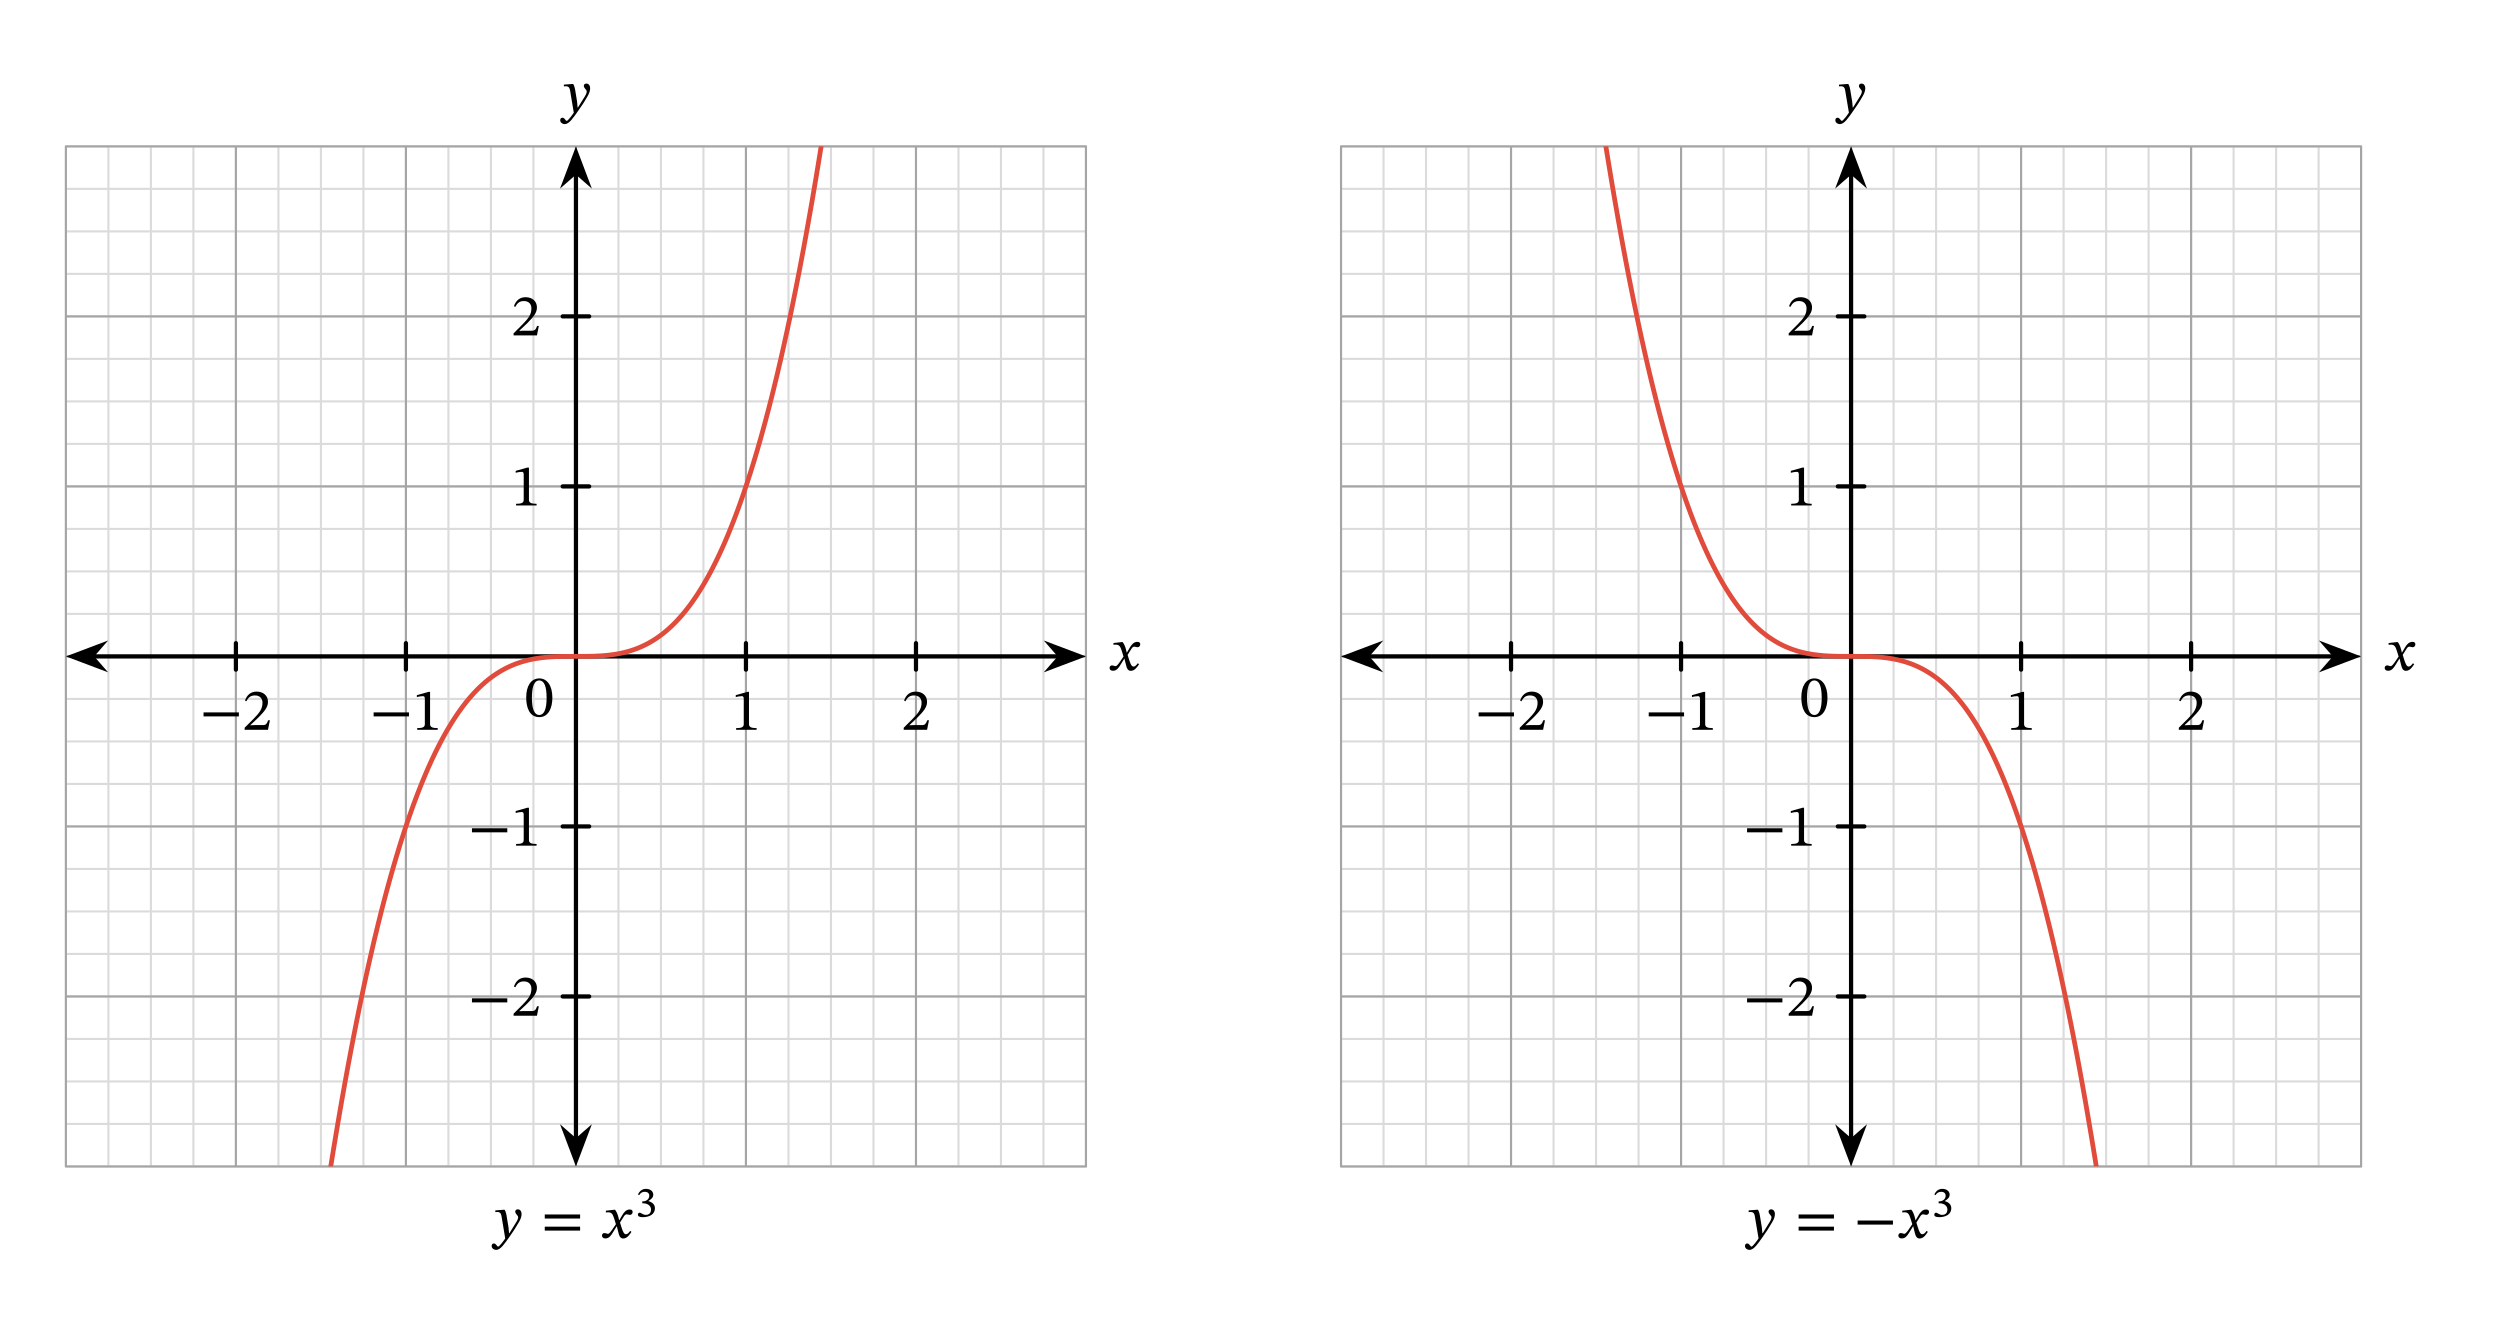 <svg width="627.133" height="250.9pt" viewBox="0 0 470.35 250.9" class="displayed_equation" xmlns="http://www.w3.org/2000/svg">
  <defs>
    <clipPath id="svg686139467826tikz_00001a">
      <path d="M 12.398 27.523 L 204.32 27.523 L 204.32 219.449 L 12.398 219.449 Z M 12.398 27.523" />
    </clipPath>
    <clipPath id="svg686139467826tikz_00001b">
      <path d="M 252.297 27.523 L 444.223 27.523 L 444.223 219.449 L 252.297 219.449 Z M 252.297 27.523" />
    </clipPath>
  </defs>
  <path d="M 123.984 314.391 L 2043.203 314.391 M 123.984 394.391 L 2043.203 394.391 M 123.984 474.352 L 2043.203 474.352 M 123.984 554.312 L 2043.203 554.312 M 123.984 634.273 L 2043.203 634.273 M 123.984 714.234 L 2043.203 714.234 M 123.984 794.234 L 2043.203 794.234 M 123.984 874.195 L 2043.203 874.195 M 123.984 954.156 L 2043.203 954.156 M 123.984 1034.117 L 2043.203 1034.117 M 123.984 1114.078 L 2043.203 1114.078 M 123.984 1194.039 L 2043.203 1194.039 M 123.984 1274.039 L 2043.203 1274.039 M 123.984 1354 L 2043.203 1354 M 123.984 1433.961 L 2043.203 1433.961 M 123.984 1513.922 L 2043.203 1513.922 M 123.984 1593.883 L 2043.203 1593.883 M 123.984 1673.844 L 2043.203 1673.844 M 123.984 1753.805 L 2043.203 1753.805 M 123.984 1833.805 L 2043.203 1833.805 M 123.984 1913.766 L 2043.203 1913.766 M 123.984 1993.727 L 2043.203 1993.727 M 123.984 2073.688 L 2043.203 2073.688 M 123.984 2153.648 L 2043.203 2153.648 M 123.984 2233.648 L 2043.203 2233.648 M 123.984 314.391 L 123.984 2233.648 M 203.945 314.391 L 203.945 2233.648 M 283.906 314.391 L 283.906 2233.648 M 363.867 314.391 L 363.867 2233.648 M 443.828 314.391 L 443.828 2233.648 M 523.828 314.391 L 523.828 2233.648 M 603.789 314.391 L 603.789 2233.648 M 683.75 314.391 L 683.75 2233.648 M 763.711 314.391 L 763.711 2233.648 M 843.672 314.391 L 843.672 2233.648 M 923.633 314.391 L 923.633 2233.648 M 1003.594 314.391 L 1003.594 2233.648 M 1083.594 314.391 L 1083.594 2233.648 M 1163.555 314.391 L 1163.555 2233.648 M 1243.516 314.391 L 1243.516 2233.648 M 1323.477 314.391 L 1323.477 2233.648 M 1403.438 314.391 L 1403.438 2233.648 M 1483.438 314.391 L 1483.438 2233.648 M 1563.398 314.391 L 1563.398 2233.648 M 1643.359 314.391 L 1643.359 2233.648 M 1723.32 314.391 L 1723.32 2233.648 M 1803.281 314.391 L 1803.281 2233.648 M 1883.242 314.391 L 1883.242 2233.648 M 1963.203 314.391 L 1963.203 2233.648 M 2043.203 314.391 L 2043.203 2233.648" transform="matrix(.1 0 0 -.1 0 250.9)" fill="none" stroke-width="3.985" stroke-linecap="round" stroke-linejoin="round" stroke="#dbdbdc" stroke-miterlimit="10" />
  <path d="M 123.984 314.391 L 2043.203 314.391 M 123.984 634.273 L 2043.203 634.273 M 123.984 954.156 L 2043.203 954.156 M 123.984 1274.039 L 2043.203 1274.039 M 123.984 1593.883 L 2043.203 1593.883 M 123.984 1913.766 L 2043.203 1913.766 M 123.984 2233.531 L 2043.203 2233.531 M 123.984 314.391 L 123.984 2233.648 M 443.828 314.391 L 443.828 2233.648 M 763.711 314.391 L 763.711 2233.648 M 1083.594 314.391 L 1083.594 2233.648 M 1403.438 314.391 L 1403.438 2233.648 M 1723.32 314.391 L 1723.32 2233.648 M 2043.086 314.391 L 2043.086 2233.648" transform="matrix(.1 0 0 -.1 0 250.9)" fill="none" stroke-width="3.985" stroke-linecap="round" stroke-linejoin="round" stroke="#a5a5a6" stroke-miterlimit="10" />
  <path d="M 173.945 1274.039 L 1993.203 1274.039" transform="matrix(.1 0 0 -.1 0 250.9)" fill="none" stroke-width="7.97" stroke-linecap="round" stroke-linejoin="round" stroke="#000" stroke-miterlimit="10" />
  <path d="M 13.531 123.496 L 19 125.562 L 17.195 123.496 L 19 121.434" />
  <path d="M 135.312 1274.039 L 190 1253.375 L 171.953 1274.039 L 190 1294.664 Z M 135.312 1274.039" transform="matrix(.1 0 0 -.1 0 250.9)" fill="none" stroke-width="7.97" stroke-linecap="round" stroke="#000" stroke-miterlimit="10" />
  <path d="M 203.184 123.496 L 197.715 121.434 L 199.52 123.496 L 197.715 125.562" />
  <path d="M 2031.836 1274.039 L 1977.148 1294.664 L 1995.195 1274.039 L 1977.148 1253.375 Z M 2031.836 1274.039" transform="matrix(.1 0 0 -.1 0 250.9)" fill="none" stroke-width="7.97" stroke-linecap="round" stroke="#000" stroke-miterlimit="10" />
  <path d="M 212.016 122.773 L 211.98 122.773 L 211.848 122.207 C 211.691 121.605 211.477 121.113 211.211 120.801 L 211.043 120.801 L 209.492 120.98 L 209.492 121.312 C 209.492 121.312 209.66 121.281 209.84 121.281 C 210.574 121.27 210.766 121.57 211.066 122.508 L 211.379 123.523 L 210.574 124.695 C 210.141 125.32 209.938 125.328 209.895 125.328 C 209.703 125.328 209.438 125.188 209.191 125.188 C 208.922 125.188 208.758 125.43 208.758 125.652 C 208.758 125.934 208.922 126.199 209.402 126.199 C 210.074 126.199 210.441 125.676 210.797 125.094 L 211.512 123.938 L 211.555 123.938 L 211.836 125.062 C 211.992 125.785 212.238 126.211 212.75 126.211 C 213.508 126.211 213.977 125.453 214.301 124.961 L 214.066 124.781 C 213.766 125.188 213.555 125.406 213.266 125.406 C 212.918 125.406 212.695 124.996 212.383 123.969 L 212.148 123.211 L 212.828 122.129 C 213.02 121.816 213.176 121.66 213.43 121.66 C 213.578 121.66 213.832 121.773 214.012 121.773 C 214.312 121.773 214.523 121.516 214.523 121.246 C 214.523 120.934 214.391 120.758 213.969 120.758 C 213.309 120.758 212.863 121.305 212.562 121.84 L 212.016 122.773" />
  <path d="M 1083.594 364.391 L 1083.594 2183.648" transform="matrix(.1 0 0 -.1 0 250.9)" fill="none" stroke-width="7.97" stroke-linecap="round" stroke-linejoin="round" stroke="#000" stroke-miterlimit="10" />
  <path d="M 108.359 218.324 L 110.422 212.855 L 108.359 214.66 L 106.293 212.855" />
  <path d="M 1083.594 325.758 L 1104.219 380.445 L 1083.594 362.398 L 1062.93 380.445 Z M 1083.594 325.758" transform="matrix(.1 0 0 -.1 0 250.9)" fill="none" stroke-width="7.97" stroke-linecap="round" stroke="#000" stroke-miterlimit="10" />
  <path d="M 108.359 28.672 L 106.293 34.141 L 108.359 32.336 L 110.422 34.141" />
  <path d="M 1083.594 2222.281 L 1062.93 2167.594 L 1083.594 2185.641 L 1104.219 2167.594 Z M 1083.594 2222.281" transform="matrix(.1 0 0 -.1 0 250.9)" fill="none" stroke-width="7.97" stroke-linecap="round" stroke="#000" stroke-miterlimit="10" />
  <path d="M95.398 229.273C95.266 228.383 95.188 228.023 94.941 227.602L94.773 227.602 93.191 227.723 93.191 228.047C93.191 228.047 93.426 228.023 93.582 228.023 94.262 228.023 94.32 228.57 94.398 229.074L95.055 233C94.742 233.48 93.938 234.539 93.727 234.539 93.48 234.539 93.359 233.949 92.934 233.949 92.68 233.949 92.5 234.094 92.5 234.43 92.5 234.84 92.891 235.152 93.359 235.152 94.207 235.152 94.988 233.891 95.824 232.734 96.406 231.93 97.039 230.969 97.641 229.91 98 229.309 98.133 228.805 98.133 228.371 98.133 227.891 97.844 227.523 97.43 227.523 97.109 227.523 96.938 227.723 96.938 227.957 96.938 228.383 97.484 228.695 97.484 228.984 97.484 229.25 97.387 229.52 97.117 229.953L95.836 232.02 95.77 232.02 95.668 230.902 95.398 229.273M109.141 229.25L109.141 228.492 102.492 228.492 102.492 229.25zM109.141 231.527L109.141 230.781 102.492 230.781 102.492 231.527 109.141 231.527M116.516 229.574L116.48 229.574 116.348 229.008C116.191 228.406 115.977 227.914 115.711 227.602L115.543 227.602 113.992 227.781 113.992 228.113C113.992 228.113 114.16 228.082 114.34 228.082 115.074 228.07 115.266 228.371 115.566 229.309L115.879 230.324 115.074 231.492C114.641 232.117 114.438 232.129 114.395 232.129 114.203 232.129 113.938 231.984 113.691 231.984 113.422 231.984 113.258 232.23 113.258 232.453 113.258 232.734 113.422 233 113.902 233 114.574 233 114.941 232.477 115.297 231.895L116.012 230.734 116.055 230.734 116.336 231.863C116.492 232.586 116.738 233.012 117.25 233.012 118.008 233.012 118.477 232.254 118.801 231.762L118.566 231.582C118.266 231.984 118.055 232.207 117.766 232.207 117.418 232.207 117.195 231.797 116.883 230.77L116.648 230.012 117.328 228.93C117.52 228.617 117.676 228.461 117.93 228.461 118.078 228.461 118.332 228.57 118.512 228.57 118.812 228.57 119.023 228.312 119.023 228.047 119.023 227.734 118.891 227.555 118.469 227.555 117.809 227.555 117.363 228.102 117.062 228.641L116.516 229.574M120.254 224.848C120.512 224.426 120.855 224.223 121.312 224.223 121.805 224.223 122.156 224.48 122.156 224.965 122.156 225.617 121.555 226.023 121.004 226.023L120.84 226.023 120.84 226.391 121.012 226.391C121.82 226.391 122.484 226.844 122.484 227.551 122.484 228.363 121.938 228.57 121.477 228.57 121.254 228.57 121.176 228.535 120.816 228.363 120.527 228.199 120.457 228.152 120.355 228.152 120.105 228.152 120.012 228.371 120.012 228.543 120.012 228.766 120.184 229 120.941 229 122.125 229 123.219 228.488 123.219 227.332 123.219 226.578 122.664 226.156 122.008 225.984L122.008 225.945C122.516 225.617 122.906 225.32 122.906 224.762 122.906 224.121 122.352 223.672 121.516 223.672 120.871 223.672 120.34 224.027 120.027 224.738L120.254 224.848M108.301 17.473C108.164 16.582 108.09 16.227 107.844 15.801L107.676 15.801 106.09 15.922 106.09 16.246C106.09 16.246 106.324 16.227 106.48 16.227 107.164 16.227 107.219 16.773 107.297 17.273L107.953 21.199C107.641 21.68 106.84 22.742 106.629 22.742 106.383 22.742 106.258 22.148 105.836 22.148 105.578 22.148 105.398 22.293 105.398 22.629 105.398 23.039 105.789 23.352 106.258 23.352 107.105 23.352 107.887 22.094 108.723 20.934 109.305 20.129 109.941 19.172 110.543 18.109 110.898 17.508 111.031 17.008 111.031 16.57 111.031 16.09 110.742 15.723 110.332 15.723 110.008 15.723 109.84 15.922 109.84 16.156 109.84 16.582 110.387 16.895 110.387 17.184 110.387 17.453 110.285 17.719 110.02 18.156L108.734 20.219 108.668 20.219 108.57 19.102 108.301 17.473M103.922 131.266C103.922 128.965 102.918 127.637 101.477 127.637 99.859 127.637 99 129.109 99 131.23 99 133.203 99.66 134.922 101.457 134.922 103.207 134.922 103.922 133.172 103.922 131.266zM102.84 131.328C102.84 133.473 102.34 134.52 101.457 134.52 100.562 134.52 100.07 133.449 100.07 131.285 100.07 129.078 100.562 128.016 101.445 128.016 102.359 128.016 102.84 129.066 102.84 131.328" />
  <path d="M 443.828 1249.117 L 443.828 1298.922" transform="matrix(.1 0 0 -.1 0 250.9)" fill="none" stroke-width="7.97" stroke-linecap="round" stroke-linejoin="round" stroke="#000" stroke-miterlimit="10" />
  <path d="M38.293 134.789L44.941 134.789 44.941 134.031 38.293 134.031zM50.777 135.516L50.453 135.516C50.195 136.184 50.051 136.418 49.461 136.418L47.91 136.418 47.129 136.453 47.129 136.398 48.602 135.004C49.785 133.809 50.418 133.039 50.418 132.047 50.418 130.871 49.539 130.117 48.277 130.117 47.195 130.117 46.438 130.742 46.09 131.82L46.359 131.934C46.773 131.098 47.262 130.84 47.988 130.84 48.848 130.84 49.383 131.379 49.383 132.211 49.383 133.383 48.824 134.086 47.719 135.227L46.023 136.922 46.023 137.301 50.418 137.301 50.777 135.516" />
  <path d="M 763.711 1249.117 L 763.711 1298.922" transform="matrix(.1 0 0 -.1 0 250.9)" fill="none" stroke-width="7.97" stroke-linecap="round" stroke-linejoin="round" stroke="#000" stroke-miterlimit="10" />
  <path d="M70.293 134.789L76.941 134.789 76.941 134.031 70.293 134.031zM82.352 137.301L82.352 136.988C81.328 136.988 80.914 136.785 80.914 136.242L80.914 130.172 80.59 130.172 78.426 130.785 78.426 131.152C78.773 131.039 79.34 130.977 79.562 130.977 79.844 130.977 79.93 131.133 79.93 131.52L79.93 136.242C79.93 136.797 79.539 136.988 78.492 136.988L78.492 137.301 82.352 137.301" />
  <path d="M 1403.438 1249.117 L 1403.438 1298.922" transform="matrix(.1 0 0 -.1 0 250.9)" fill="none" stroke-width="7.97" stroke-linecap="round" stroke-linejoin="round" stroke="#000" stroke-miterlimit="10" />
  <path d="M 142.352 137.301 L 142.352 136.988 C 141.328 136.988 140.914 136.785 140.914 136.242 L 140.914 130.172 L 140.59 130.172 L 138.426 130.785 L 138.426 131.152 C 138.773 131.039 139.34 130.977 139.562 130.977 C 139.844 130.977 139.93 131.133 139.93 131.52 L 139.93 136.242 C 139.93 136.797 139.539 136.988 138.492 136.988 L 138.492 137.301 L 142.352 137.301" />
  <path d="M 1723.32 1249.117 L 1723.32 1298.922" transform="matrix(.1 0 0 -.1 0 250.9)" fill="none" stroke-width="7.97" stroke-linecap="round" stroke-linejoin="round" stroke="#000" stroke-miterlimit="10" />
  <path d="M 174.777 135.516 L 174.453 135.516 C 174.195 136.184 174.051 136.418 173.461 136.418 L 171.91 136.418 L 171.129 136.453 L 171.129 136.398 L 172.602 135.004 C 173.785 133.809 174.418 133.039 174.418 132.047 C 174.418 130.871 173.539 130.117 172.277 130.117 C 171.195 130.117 170.438 130.742 170.09 131.82 L 170.359 131.934 C 170.773 131.098 171.262 130.84 171.988 130.84 C 172.848 130.84 173.383 131.379 173.383 132.211 C 173.383 133.383 172.824 134.086 171.719 135.227 L 170.023 136.922 L 170.023 137.301 L 174.418 137.301 L 174.777 135.516" />
  <path d="M 1058.672 634.273 L 1108.477 634.273" transform="matrix(.1 0 0 -.1 0 250.9)" fill="none" stroke-width="7.97" stroke-linecap="round" stroke-linejoin="round" stroke="#000" stroke-miterlimit="10" />
  <path d="M88.793 188.59L95.441 188.59 95.441 187.832 88.793 187.832zM101.379 189.316L101.055 189.316C100.797 189.984 100.652 190.219 100.059 190.219L98.508 190.219 97.727 190.25 97.727 190.195 99.203 188.801C100.383 187.609 101.02 186.84 101.02 185.844 101.02 184.672 100.137 183.914 98.879 183.914 97.797 183.914 97.039 184.539 96.691 185.621L96.961 185.734C97.371 184.898 97.863 184.641 98.586 184.641 99.445 184.641 99.98 185.176 99.98 186.012 99.98 187.184 99.422 187.887 98.32 189.023L96.625 190.719 96.625 191.102 101.02 191.102 101.379 189.316" />
  <path d="M 1058.672 954.156 L 1108.477 954.156" transform="matrix(.1 0 0 -.1 0 250.9)" fill="none" stroke-width="7.97" stroke-linecap="round" stroke-linejoin="round" stroke="#000" stroke-miterlimit="10" />
  <path d="M88.793 156.59L95.441 156.59 95.441 155.832 88.793 155.832zM100.953 159.102L100.953 158.789C99.926 158.789 99.516 158.586 99.516 158.039L99.516 151.973 99.191 151.973 97.023 152.586 97.023 152.953C97.371 152.84 97.941 152.773 98.164 152.773 98.441 152.773 98.531 152.93 98.531 153.32L98.531 158.039C98.531 158.598 98.141 158.789 97.094 158.789L97.094 159.102 100.953 159.102" />
  <path d="M 1058.672 1593.883 L 1108.477 1593.883" transform="matrix(.1 0 0 -.1 0 250.9)" fill="none" stroke-width="7.97" stroke-linecap="round" stroke-linejoin="round" stroke="#000" stroke-miterlimit="10" />
  <path d="M 100.953 95.102 L 100.953 94.785 C 99.926 94.785 99.516 94.586 99.516 94.039 L 99.516 87.973 L 99.191 87.973 L 97.023 88.586 L 97.023 88.953 C 97.371 88.84 97.941 88.773 98.164 88.773 C 98.441 88.773 98.531 88.93 98.531 89.32 L 98.531 94.039 C 98.531 94.598 98.141 94.785 97.094 94.785 L 97.094 95.102 L 100.953 95.102" />
  <path d="M 1058.672 1913.766 L 1108.477 1913.766" transform="matrix(.1 0 0 -.1 0 250.9)" fill="none" stroke-width="7.97" stroke-linecap="round" stroke-linejoin="round" stroke="#000" stroke-miterlimit="10" />
  <path d="M 101.379 61.316 L 101.055 61.316 C 100.797 61.984 100.652 62.219 100.059 62.219 L 98.508 62.219 L 97.727 62.254 L 97.727 62.195 L 99.203 60.801 C 100.383 59.609 101.02 58.84 101.02 57.844 C 101.02 56.672 100.137 55.914 98.879 55.914 C 97.797 55.914 97.039 56.539 96.691 57.621 L 96.961 57.734 C 97.371 56.898 97.863 56.641 98.586 56.641 C 99.445 56.641 99.98 57.176 99.98 58.012 C 99.98 59.184 99.422 59.887 98.32 61.023 L 96.625 62.719 L 96.625 63.102 L 101.02 63.102 L 101.379 61.316" />
  <g clip-path="url(#svg686139467826tikz_00001a)">
    <path d="M 123.984 -7362.406 L 127.812 -7258.969 L 131.68 -7156.352 L 135.508 -7054.594 L 139.336 -6953.617 L 143.203 -6853.5 L 147.031 -6754.164 L 150.898 -6655.688 L 154.727 -6557.953 L 158.594 -6461.078 L 162.422 -6364.984 L 166.289 -6269.711 L 170.117 -6175.219 L 173.984 -6081.508 L 177.812 -5988.617 L 181.68 -5896.469 L 185.508 -5805.102 L 189.336 -5714.555 L 193.203 -5624.789 L 197.031 -5535.766 L 200.898 -5447.484 L 204.727 -5360.023 L 208.594 -5273.305 L 212.422 -5187.328 L 216.289 -5102.133 L 220.117 -5017.68 L 223.984 -4933.969 L 227.812 -4851.039 L 231.68 -4768.812 L 235.508 -4687.328 L 239.336 -4606.586 L 243.203 -4526.586 L 247.031 -4447.289 L 250.898 -4368.734 L 254.727 -4290.922 L 258.594 -4213.773 L 262.422 -4137.406 L 266.289 -4061.703 L 270.117 -3986.742 L 273.984 -3912.484 L 277.812 -3838.891 L 281.68 -3766.039 L 285.508 -3693.852 L 289.336 -3622.367 L 293.203 -3551.586 L 297.07 -3481.469 L 300.898 -3412.055 L 304.727 -3343.305 L 308.594 -3275.258 L 312.422 -3207.836 L 316.289 -3141.117 L 320.117 -3075.062 L 323.984 -3009.633 L 327.812 -2944.906 L 331.68 -2880.805 L 335.508 -2817.406 L 339.336 -2754.594 L 343.203 -2692.445 L 347.07 -2630.961 L 350.898 -2570.102 L 354.727 -2509.867 L 358.594 -2450.297 L 362.422 -2391.352 L 366.289 -2332.992 L 370.117 -2275.297 L 373.984 -2218.188 L 377.812 -2161.703 L 381.68 -2105.844 L 385.508 -2050.609 L 389.375 -1995.922 L 393.203 -1941.898 L 397.07 -1888.422 L 400.898 -1835.57 L 404.727 -1783.305 L 408.594 -1731.625 L 412.422 -1680.531 L 416.289 -1630.062 L 420.117 -1580.102 L 423.984 -1530.766 L 427.812 -1481.977 L 431.68 -1433.773 L 435.508 -1386.117 L 439.375 -1339.047 L 443.203 -1292.523 L 447.07 -1246.547 L 450.898 -1201.156 L 454.727 -1156.273 L 458.594 -1111.938 L 462.422 -1068.148 L 466.289 -1024.906 L 470.117 -982.211 L 473.984 -940.062 L 477.812 -898.383 L 481.68 -857.289 L 485.508 -816.703 L 489.375 -776.586 L 493.203 -737.016 L 497.07 -697.992 L 500.898 -659.438 L 504.727 -621.391 L 508.594 -583.891 L 512.422 -546.859 L 516.289 -510.297 L 520.117 -474.242 L 523.984 -438.695 L 527.812 -403.617 L 531.68 -369.008 L 535.508 -334.906 L 539.375 -301.273 L 543.203 -268.109 L 547.07 -235.414 L 550.898 -203.188 L 554.727 -171.43 L 558.594 -140.102 L 562.422 -109.242 L 566.289 -78.852 L 570.117 -48.891 L 573.984 -19.359 L 577.812 9.703 L 581.68 38.297 L 585.508 66.5 L 589.375 94.273 L 593.203 121.617 L 597.07 148.492 L 600.898 174.977 L 604.727 201.07 L 608.594 226.695 L 612.422 251.93 L 616.289 276.773 L 620.117 301.188 L 623.984 325.211 L 627.812 348.844 L 631.68 372.086 L 635.508 394.898 L 639.375 417.359 L 643.203 439.43 L 647.07 461.109 L 650.898 482.398 L 654.727 503.336 L 658.594 523.883 L 662.422 544.078 L 666.289 563.883 L 670.117 583.336 L 673.984 602.438 L 677.812 621.188 L 681.68 639.586 L 685.508 657.633 L 689.375 675.328 L 693.203 692.672 L 697.07 709.703 L 700.898 726.383 L 704.727 742.711 L 708.594 758.727 L 712.422 774.43 L 716.289 789.82 L 720.117 804.859 L 723.984 819.625 L 727.812 834.039 L 731.68 848.141 L 735.508 861.969 L 739.375 875.484 L 743.203 888.688 L 747.07 901.617 L 750.898 914.234 L 754.727 926.578 L 758.594 938.648 L 762.422 950.406 L 766.289 961.891 L 770.117 973.102 L 773.984 984.078 L 777.812 994.742 L 781.68 1005.133 L 785.508 1015.289 L 789.375 1025.172 L 793.203 1034.82 L 797.07 1044.195 L 800.898 1053.336 L 804.727 1062.242 L 808.594 1070.875 L 812.422 1079.273 L 816.289 1087.477 L 820.117 1095.406 L 823.984 1103.102 L 827.812 1110.602 L 831.68 1117.867 L 835.508 1124.938 L 839.375 1131.773 L 843.203 1138.375 L 847.07 1144.781 L 850.898 1150.992 L 854.766 1157.008 L 858.594 1162.828 L 862.422 1168.414 L 866.289 1173.844 L 870.117 1179.078 L 873.984 1184.117 L 877.812 1189 L 881.68 1193.688 L 885.508 1198.18 L 889.375 1202.516 L 893.203 1206.695 L 897.07 1210.719 L 900.898 1214.547 L 904.766 1218.219 L 908.594 1221.773 L 912.422 1225.133 L 916.289 1228.375 L 920.117 1231.461 L 923.984 1234.391 L 927.812 1237.203 L 931.68 1239.859 L 935.508 1242.398 L 939.375 1244.82 L 943.203 1247.086 L 947.07 1249.273 L 950.898 1251.305 L 954.766 1253.219 L 958.594 1255.055 L 962.422 1256.734 L 966.289 1258.375 L 970.117 1259.859 L 973.984 1261.266 L 977.812 1262.555 L 981.68 1263.805 L 985.508 1264.898 L 989.375 1265.953 L 993.203 1266.93 L 997.07 1267.789 L 1000.898 1268.609 L 1004.766 1269.352 L 1008.594 1270.016 L 1012.422 1270.602 L 1016.289 1271.148 L 1020.156 1271.656 L 1027.812 1272.438 L 1031.68 1272.789 L 1035.508 1273.062 L 1039.375 1273.297 L 1043.203 1273.492 L 1047.07 1273.648 L 1050.898 1273.805 L 1054.766 1273.883 L 1062.422 1274.039 L 1070.156 1274.117 L 1085.508 1274.117 L 1089.375 1274.156 L 1097.07 1274.156 L 1100.898 1274.195 L 1104.766 1274.234 L 1108.594 1274.273 L 1112.461 1274.352 L 1116.289 1274.469 L 1120.156 1274.625 L 1123.984 1274.781 L 1127.812 1274.977 L 1131.68 1275.211 L 1135.508 1275.484 L 1139.375 1275.836 L 1143.203 1276.188 L 1147.07 1276.617 L 1150.898 1277.125 L 1154.766 1277.672 L 1158.594 1278.258 L 1162.461 1278.922 L 1166.289 1279.664 L 1170.156 1280.484 L 1173.984 1281.344 L 1177.812 1282.32 L 1181.68 1283.375 L 1185.508 1284.469 L 1189.375 1285.719 L 1193.203 1287.008 L 1197.07 1288.414 L 1200.898 1289.898 L 1204.766 1291.539 L 1208.594 1293.219 L 1212.461 1295.055 L 1216.289 1296.969 L 1220.156 1299 L 1223.984 1301.188 L 1227.812 1303.453 L 1231.68 1305.875 L 1235.508 1308.414 L 1239.375 1311.07 L 1243.203 1313.883 L 1247.07 1316.812 L 1250.898 1319.898 L 1254.766 1323.141 L 1258.594 1326.539 L 1262.461 1330.055 L 1266.289 1333.727 L 1270.156 1337.594 L 1273.984 1341.578 L 1277.812 1345.758 L 1281.68 1350.094 L 1285.508 1354.586 L 1289.375 1359.273 L 1293.203 1364.156 L 1297.07 1369.195 L 1300.898 1374.43 L 1304.766 1379.859 L 1308.594 1385.445 L 1312.461 1391.266 L 1316.289 1397.281 L 1320.156 1403.492 L 1323.984 1409.898 L 1327.812 1416.539 L 1331.68 1423.375 L 1335.508 1430.406 L 1339.375 1437.672 L 1343.203 1445.172 L 1347.07 1452.867 L 1350.898 1460.836 L 1354.766 1469 L 1358.594 1477.398 L 1362.461 1486.031 L 1366.289 1494.938 L 1370.156 1504.078 L 1373.984 1513.453 L 1377.812 1523.102 L 1381.68 1532.984 L 1385.508 1543.141 L 1389.375 1553.531 L 1393.203 1564.234 L 1397.07 1575.172 L 1400.898 1586.383 L 1404.766 1597.867 L 1408.594 1609.664 L 1412.461 1621.695 L 1416.289 1634.039 L 1420.156 1646.656 L 1423.984 1659.586 L 1427.812 1672.789 L 1431.68 1686.305 L 1435.508 1700.133 L 1439.375 1714.234 L 1443.203 1728.688 L 1447.07 1743.414 L 1450.898 1758.492 L 1454.766 1773.844 L 1458.594 1789.547 L 1462.461 1805.562 L 1466.289 1821.93 L 1470.156 1838.609 L 1473.984 1855.641 L 1477.812 1872.984 L 1481.68 1890.68 L 1485.547 1908.727 L 1489.375 1927.125 L 1493.203 1945.875 L 1497.07 1964.977 L 1500.898 1984.43 L 1504.766 2004.234 L 1508.594 2024.43 L 1512.461 2044.977 L 1516.289 2065.914 L 1520.156 2087.203 L 1523.984 2108.883 L 1527.852 2130.953 L 1531.68 2153.414 L 1535.547 2176.227 L 1539.375 2199.469 L 1543.203 2223.102 L 1547.07 2247.125 L 1550.898 2271.539 L 1554.766 2296.383 L 1558.594 2321.617 L 1562.461 2347.242 L 1566.289 2373.336 L 1570.156 2399.82 L 1573.984 2426.695 L 1577.852 2454.039 L 1581.68 2481.812 L 1585.547 2510.016 L 1589.375 2538.648 L 1593.203 2567.711 L 1597.07 2597.203 L 1600.898 2627.164 L 1604.766 2657.555 L 1608.594 2688.414 L 1612.461 2719.742 L 1616.289 2751.5 L 1620.156 2783.727 L 1623.984 2816.422 L 1627.852 2849.586 L 1631.68 2883.258 L 1635.547 2917.359 L 1639.375 2951.969 L 1643.203 2987.008 L 1647.07 3022.594 L 1650.898 3058.648 L 1654.766 3095.172 L 1658.594 3132.203 L 1662.461 3169.742 L 1666.289 3207.789 L 1670.156 3246.344 L 1673.984 3285.367 L 1677.852 3324.938 L 1681.68 3365.016 L 1685.547 3405.641 L 1689.375 3446.734 L 1693.203 3488.375 L 1697.07 3530.562 L 1700.898 3573.258 L 1704.766 3616.539 L 1708.594 3660.289 L 1712.461 3704.625 L 1716.289 3749.469 L 1720.156 3794.898 L 1723.984 3840.875 L 1727.852 3887.398 L 1731.68 3934.469 L 1735.547 3982.125 L 1739.375 4030.328 L 1743.203 4079.117 L 1747.07 4128.492 L 1750.898 4178.414 L 1754.766 4228.922 L 1758.594 4280.016 L 1762.461 4331.695 L 1766.289 4383.961 L 1770.156 4436.812 L 1773.984 4490.25 L 1777.852 4544.312 L 1781.68 4598.961 L 1785.547 4654.195 L 1789.375 4710.094 L 1793.203 4766.578 L 1797.07 4823.648 L 1800.898 4881.383 L 1804.766 4939.703 L 1808.594 4998.688 L 1812.461 5058.258 L 1816.289 5118.492 L 1820.156 5179.352 L 1823.984 5240.836 L 1827.852 5302.984 L 1831.68 5365.758 L 1835.547 5429.195 L 1839.375 5493.297 L 1843.203 5558.023 L 1847.07 5623.453 L 1850.898 5689.508 L 1854.766 5756.227 L 1858.594 5823.648 L 1862.461 5891.695 L 1866.289 5960.445 L 1870.156 6029.859 L 1873.984 6099.977 L 1877.852 6170.797 L 1881.68 6242.242 L 1885.547 6314.43 L 1889.375 6387.281 L 1893.203 6460.875 L 1897.07 6535.133 L 1900.898 6610.133 L 1904.766 6685.797 L 1908.594 6762.203 L 1912.461 6839.312 L 1916.289 6917.164 L 1920.156 6995.719 L 1923.984 7075.016 L 1927.852 7155.016 L 1931.68 7235.758 L 1935.547 7317.203 L 1939.375 7399.43 L 1943.203 7482.398 L 1947.07 7566.109 L 1950.938 7650.562 L 1954.766 7735.758 L 1958.594 7821.734 L 1962.461 7908.453 L 1966.289 7995.914 L 1970.156 8084.195 L 1973.984 8173.219 L 1977.852 8262.984 L 1981.68 8353.57 L 1985.547 8444.898 L 1989.375 8537.047 L 1993.242 8629.977 L 1997.07 8723.648 L 2000.938 8818.141 L 2004.766 8913.414 L 2008.594 9009.547 L 2012.461 9106.422 L 2016.289 9204.117 L 2020.156 9302.633 L 2023.984 9401.969 L 2027.852 9502.086 L 2031.68 9603.062 L 2035.547 9704.82 L 2039.375 9807.438 L 2043.242 9910.836" transform="matrix(.1 0 0 -.1 0 250.9)" fill="none" stroke-width="8.994" stroke-linecap="round" stroke-linejoin="round" stroke="#e14b3b" stroke-miterlimit="10" />
  </g>
  <path d="M 2523.008 314.391 L 4442.227 314.391 M 2523.008 394.391 L 4442.227 394.391 M 2523.008 474.352 L 4442.227 474.352 M 2523.008 554.312 L 4442.227 554.312 M 2523.008 634.273 L 4442.227 634.273 M 2523.008 714.234 L 4442.227 714.234 M 2523.008 794.234 L 4442.227 794.234 M 2523.008 874.195 L 4442.227 874.195 M 2523.008 954.156 L 4442.227 954.156 M 2523.008 1034.117 L 4442.227 1034.117 M 2523.008 1114.078 L 4442.227 1114.078 M 2523.008 1194.039 L 4442.227 1194.039 M 2523.008 1274.039 L 4442.227 1274.039 M 2523.008 1354 L 4442.227 1354 M 2523.008 1433.961 L 4442.227 1433.961 M 2523.008 1513.922 L 4442.227 1513.922 M 2523.008 1593.883 L 4442.227 1593.883 M 2523.008 1673.844 L 4442.227 1673.844 M 2523.008 1753.805 L 4442.227 1753.805 M 2523.008 1833.805 L 4442.227 1833.805 M 2523.008 1913.766 L 4442.227 1913.766 M 2523.008 1993.727 L 4442.227 1993.727 M 2523.008 2073.688 L 4442.227 2073.688 M 2523.008 2153.648 L 4442.227 2153.648 M 2523.008 2233.648 L 4442.227 2233.648 M 2523.008 314.391 L 2523.008 2233.648 M 2602.969 314.391 L 2602.969 2233.648 M 2682.93 314.391 L 2682.93 2233.648 M 2762.891 314.391 L 2762.891 2233.648 M 2842.852 314.391 L 2842.852 2233.648 M 2922.852 314.391 L 2922.852 2233.648 M 3002.812 314.391 L 3002.812 2233.648 M 3082.773 314.391 L 3082.773 2233.648 M 3162.734 314.391 L 3162.734 2233.648 M 3242.695 314.391 L 3242.695 2233.648 M 3322.695 314.391 L 3322.695 2233.648 M 3402.656 314.391 L 3402.656 2233.648 M 3482.617 314.391 L 3482.617 2233.648 M 3562.578 314.391 L 3562.578 2233.648 M 3642.539 314.391 L 3642.539 2233.648 M 3722.5 314.391 L 3722.5 2233.648 M 3802.461 314.391 L 3802.461 2233.648 M 3882.461 314.391 L 3882.461 2233.648 M 3962.422 314.391 L 3962.422 2233.648 M 4042.383 314.391 L 4042.383 2233.648 M 4122.344 314.391 L 4122.344 2233.648 M 4202.305 314.391 L 4202.305 2233.648 M 4282.305 314.391 L 4282.305 2233.648 M 4362.266 314.391 L 4362.266 2233.648 M 4442.227 314.391 L 4442.227 2233.648" transform="matrix(.1 0 0 -.1 0 250.9)" fill="none" stroke-width="3.985" stroke-linecap="round" stroke-linejoin="round" stroke="#dbdbdc" stroke-miterlimit="10" />
  <path d="M 2523.008 314.391 L 4442.227 314.391 M 2523.008 634.273 L 4442.227 634.273 M 2523.008 954.156 L 4442.227 954.156 M 2523.008 1274.039 L 4442.227 1274.039 M 2523.008 1593.883 L 4442.227 1593.883 M 2523.008 1913.766 L 4442.227 1913.766 M 2523.008 2233.531 L 4442.227 2233.531 M 2523.008 314.391 L 2523.008 2233.648 M 2842.852 314.391 L 2842.852 2233.648 M 3162.734 314.391 L 3162.734 2233.648 M 3482.617 314.391 L 3482.617 2233.648 M 3802.461 314.391 L 3802.461 2233.648 M 4122.344 314.391 L 4122.344 2233.648 M 4442.109 314.391 L 4442.109 2233.648" transform="matrix(.1 0 0 -.1 0 250.9)" fill="none" stroke-width="3.985" stroke-linecap="round" stroke-linejoin="round" stroke="#a5a5a6" stroke-miterlimit="10" />
  <path d="M 2572.969 1274.039 L 4392.227 1274.039" transform="matrix(.1 0 0 -.1 0 250.9)" fill="none" stroke-width="7.97" stroke-linecap="round" stroke-linejoin="round" stroke="#000" stroke-miterlimit="10" />
  <path d="M 253.434 123.496 L 258.902 125.562 L 257.098 123.496 L 258.902 121.434" />
  <path d="M 2534.336 1274.039 L 2589.023 1253.375 L 2570.977 1274.039 L 2589.023 1294.664 Z M 2534.336 1274.039" transform="matrix(.1 0 0 -.1 0 250.9)" fill="none" stroke-width="7.97" stroke-linecap="round" stroke="#000" stroke-miterlimit="10" />
  <path d="M 443.086 123.496 L 437.617 121.434 L 439.422 123.496 L 437.617 125.562" />
  <path d="M 4430.859 1274.039 L 4376.172 1294.664 L 4394.219 1274.039 L 4376.172 1253.375 Z M 4430.859 1274.039" transform="matrix(.1 0 0 -.1 0 250.9)" fill="none" stroke-width="7.97" stroke-linecap="round" stroke="#000" stroke-miterlimit="10" />
  <path d="M 451.914 122.773 L 451.883 122.773 L 451.746 122.207 C 451.59 121.605 451.379 121.113 451.109 120.801 L 450.945 120.801 L 449.391 120.98 L 449.391 121.312 C 449.391 121.312 449.562 121.281 449.738 121.281 C 450.477 121.27 450.664 121.57 450.965 122.508 L 451.277 123.523 L 450.477 124.695 C 450.039 125.32 449.84 125.328 449.797 125.328 C 449.605 125.328 449.34 125.188 449.094 125.188 C 448.824 125.188 448.656 125.43 448.656 125.652 C 448.656 125.934 448.824 126.199 449.305 126.199 C 449.973 126.199 450.34 125.676 450.699 125.094 L 451.414 123.938 L 451.457 123.938 L 451.734 125.062 C 451.891 125.785 452.137 126.211 452.648 126.211 C 453.41 126.211 453.879 125.453 454.203 124.961 L 453.969 124.781 C 453.664 125.188 453.453 125.406 453.164 125.406 C 452.816 125.406 452.594 124.996 452.281 123.969 L 452.047 123.211 L 452.727 122.129 C 452.918 121.816 453.074 121.66 453.332 121.66 C 453.477 121.66 453.734 121.773 453.91 121.773 C 454.215 121.773 454.426 121.516 454.426 121.246 C 454.426 120.934 454.289 120.758 453.867 120.758 C 453.207 120.758 452.762 121.305 452.461 121.84 L 451.914 122.773" />
  <path d="M 3482.617 364.391 L 3482.617 2183.648" transform="matrix(.1 0 0 -.1 0 250.9)" fill="none" stroke-width="7.97" stroke-linecap="round" stroke-linejoin="round" stroke="#000" stroke-miterlimit="10" />
  <path d="M 348.262 218.324 L 350.324 212.855 L 348.262 214.66 L 346.195 212.855" />
  <path d="M 3482.617 325.758 L 3503.242 380.445 L 3482.617 362.398 L 3461.953 380.445 Z M 3482.617 325.758" transform="matrix(.1 0 0 -.1 0 250.9)" fill="none" stroke-width="7.97" stroke-linecap="round" stroke="#000" stroke-miterlimit="10" />
  <path d="M 348.262 28.672 L 346.195 34.141 L 348.262 32.336 L 350.324 34.141" />
  <path d="M 3482.617 2222.281 L 3461.953 2167.594 L 3482.617 2185.641 L 3503.242 2167.594 Z M 3482.617 2222.281" transform="matrix(.1 0 0 -.1 0 250.9)" fill="none" stroke-width="7.97" stroke-linecap="round" stroke="#000" stroke-miterlimit="10" />
  <path d="M331.199 229.273C331.066 228.383 330.988 228.023 330.742 227.602L330.574 227.602 328.992 227.723 328.992 228.047C328.992 228.047 329.227 228.023 329.383 228.023 330.062 228.023 330.117 228.57 330.195 229.074L330.855 233C330.543 233.48 329.738 234.539 329.527 234.539 329.281 234.539 329.16 233.949 328.734 233.949 328.477 233.949 328.301 234.094 328.301 234.43 328.301 234.84 328.691 235.152 329.16 235.152 330.008 235.152 330.789 233.891 331.621 232.734 332.203 231.93 332.84 230.969 333.441 229.91 333.801 229.309 333.934 228.805 333.934 228.371 333.934 227.891 333.645 227.523 333.23 227.523 332.906 227.523 332.738 227.723 332.738 227.957 332.738 228.383 333.285 228.695 333.285 228.984 333.285 229.25 333.188 229.52 332.918 229.953L331.637 232.02 331.57 232.02 331.469 230.902 331.199 229.273M345.039 229.25L345.039 228.492 338.391 228.492 338.391 229.25zM345.039 231.527L345.039 230.781 338.391 230.781 338.391 231.527 345.039 231.527M349.492 230.391L356.141 230.391 356.141 229.633 349.492 229.633zM360.414 229.574L360.383 229.574 360.246 229.008C360.09 228.406 359.879 227.914 359.609 227.602L359.445 227.602 357.891 227.781 357.891 228.113C357.891 228.113 358.062 228.082 358.238 228.082 358.977 228.07 359.164 228.371 359.465 229.309L359.777 230.324 358.977 231.492C358.539 232.117 358.34 232.129 358.297 232.129 358.105 232.129 357.84 231.984 357.594 231.984 357.324 231.984 357.156 232.23 357.156 232.453 357.156 232.734 357.324 233 357.805 233 358.473 233 358.84 232.477 359.199 231.895L359.914 230.734 359.957 230.734 360.234 231.863C360.391 232.586 360.637 233.012 361.148 233.012 361.91 233.012 362.379 232.254 362.703 231.762L362.469 231.582C362.164 231.984 361.953 232.207 361.664 232.207 361.316 232.207 361.094 231.797 360.781 230.77L360.547 230.012 361.227 228.93C361.418 228.617 361.574 228.461 361.832 228.461 361.977 228.461 362.234 228.57 362.41 228.57 362.715 228.57 362.926 228.312 362.926 228.047 362.926 227.734 362.789 227.555 362.367 227.555 361.707 227.555 361.262 228.102 360.961 228.641L360.414 229.574M364.156 224.848C364.414 224.426 364.754 224.223 365.215 224.223 365.707 224.223 366.055 224.48 366.055 224.965 366.055 225.617 365.457 226.023 364.902 226.023L364.738 226.023 364.738 226.391 364.91 226.391C365.723 226.391 366.383 226.844 366.383 227.551 366.383 228.363 365.84 228.57 365.379 228.57 365.152 228.57 365.074 228.535 364.715 228.363 364.43 228.199 364.359 228.152 364.258 228.152 364.008 228.152 363.914 228.371 363.914 228.543 363.914 228.766 364.086 229 364.84 229 366.023 229 367.117 228.488 367.117 227.332 367.117 226.578 366.562 226.156 365.906 225.984L365.906 225.945C366.414 225.617 366.805 225.32 366.805 224.762 366.805 224.121 366.254 223.672 365.418 223.672 364.77 223.672 364.242 224.027 363.93 224.738L364.156 224.848M348.199 17.473C348.066 16.582 347.988 16.227 347.742 15.801L347.574 15.801 345.992 15.922 345.992 16.246C345.992 16.246 346.227 16.227 346.383 16.227 347.062 16.227 347.117 16.773 347.195 17.273L347.855 21.199C347.543 21.68 346.738 22.742 346.527 22.742 346.281 22.742 346.16 22.148 345.734 22.148 345.477 22.148 345.301 22.293 345.301 22.629 345.301 23.039 345.691 23.352 346.16 23.352 347.008 23.352 347.789 22.094 348.621 20.934 349.203 20.129 349.84 19.172 350.441 18.109 350.801 17.508 350.934 17.008 350.934 16.57 350.934 16.09 350.645 15.723 350.23 15.723 349.906 15.723 349.738 15.922 349.738 16.156 349.738 16.582 350.285 16.895 350.285 17.184 350.285 17.453 350.188 17.719 349.918 18.156L348.637 20.219 348.57 20.219 348.469 19.102 348.199 17.473M343.82 131.266C343.82 128.965 342.816 127.637 341.379 127.637 339.762 127.637 338.902 129.109 338.902 131.23 338.902 133.203 339.559 134.922 341.355 134.922 343.109 134.922 343.82 133.172 343.82 131.266zM342.738 131.328C342.738 133.473 342.238 134.52 341.355 134.52 340.465 134.52 339.973 133.449 339.973 131.285 339.973 129.078 340.465 128.016 341.344 128.016 342.258 128.016 342.738 129.066 342.738 131.328" />
  <path d="M 2842.852 1249.117 L 2842.852 1298.922" transform="matrix(.1 0 0 -.1 0 250.9)" fill="none" stroke-width="7.97" stroke-linecap="round" stroke-linejoin="round" stroke="#000" stroke-miterlimit="10" />
  <path d="M278.191 134.789L284.84 134.789 284.84 134.031 278.191 134.031zM290.676 135.516L290.352 135.516C290.098 136.184 289.953 136.418 289.359 136.418L287.809 136.418 287.027 136.453 287.027 136.398 288.504 135.004C289.684 133.809 290.32 133.039 290.32 132.047 290.32 130.871 289.438 130.117 288.18 130.117 287.094 130.117 286.34 130.742 285.992 131.82L286.258 131.934C286.672 131.098 287.164 130.84 287.887 130.84 288.746 130.84 289.281 131.379 289.281 132.211 289.281 133.383 288.723 134.086 287.621 135.227L285.922 136.922 285.922 137.301 290.32 137.301 290.676 135.516" />
  <path d="M 3162.734 1249.117 L 3162.734 1298.922" transform="matrix(.1 0 0 -.1 0 250.9)" fill="none" stroke-width="7.97" stroke-linecap="round" stroke-linejoin="round" stroke="#000" stroke-miterlimit="10" />
  <path d="M310.191 134.789L316.84 134.789 316.84 134.031 310.191 134.031zM322.254 137.301L322.254 136.988C321.227 136.988 320.812 136.785 320.812 136.242L320.812 130.172 320.492 130.172 318.324 130.785 318.324 131.152C318.672 131.039 319.242 130.977 319.465 130.977 319.742 130.977 319.832 131.133 319.832 131.52L319.832 136.242C319.832 136.797 319.441 136.988 318.391 136.988L318.391 137.301 322.254 137.301" />
  <path d="M 3802.461 1249.117 L 3802.461 1298.922" transform="matrix(.1 0 0 -.1 0 250.9)" fill="none" stroke-width="7.97" stroke-linecap="round" stroke-linejoin="round" stroke="#000" stroke-miterlimit="10" />
  <path d="M 382.254 137.301 L 382.254 136.988 C 381.227 136.988 380.812 136.785 380.812 136.242 L 380.812 130.172 L 380.492 130.172 L 378.324 130.785 L 378.324 131.152 C 378.672 131.039 379.242 130.977 379.465 130.977 C 379.742 130.977 379.832 131.133 379.832 131.52 L 379.832 136.242 C 379.832 136.797 379.441 136.988 378.391 136.988 L 378.391 137.301 L 382.254 137.301" />
  <path d="M 4122.344 1249.117 L 4122.344 1298.922" transform="matrix(.1 0 0 -.1 0 250.9)" fill="none" stroke-width="7.97" stroke-linecap="round" stroke-linejoin="round" stroke="#000" stroke-miterlimit="10" />
  <path d="M 414.676 135.516 L 414.352 135.516 C 414.098 136.184 413.953 136.418 413.359 136.418 L 411.809 136.418 L 411.027 136.453 L 411.027 136.398 L 412.504 135.004 C 413.684 133.809 414.32 133.039 414.32 132.047 C 414.32 130.871 413.438 130.117 412.18 130.117 C 411.094 130.117 410.34 130.742 409.992 131.82 L 410.258 131.934 C 410.672 131.098 411.164 130.84 411.887 130.84 C 412.746 130.84 413.281 131.379 413.281 132.211 C 413.281 133.383 412.723 134.086 411.621 135.227 L 409.922 136.922 L 409.922 137.301 L 414.32 137.301 L 414.676 135.516" />
  <path d="M 3457.695 634.273 L 3507.5 634.273" transform="matrix(.1 0 0 -.1 0 250.9)" fill="none" stroke-width="7.97" stroke-linecap="round" stroke-linejoin="round" stroke="#000" stroke-miterlimit="10" />
  <path d="M328.691 188.59L335.34 188.59 335.34 187.832 328.691 187.832zM341.277 189.316L340.953 189.316C340.695 189.984 340.551 190.219 339.961 190.219L338.41 190.219 337.629 190.25 337.629 190.195 339.102 188.801C340.285 187.609 340.918 186.84 340.918 185.844 340.918 184.672 340.039 183.914 338.777 183.914 337.695 183.914 336.938 184.539 336.59 185.621L336.859 185.734C337.273 184.898 337.762 184.641 338.488 184.641 339.348 184.641 339.883 185.176 339.883 186.012 339.883 187.184 339.324 187.887 338.219 189.023L336.523 190.719 336.523 191.102 340.918 191.102 341.277 189.316" />
  <path d="M 3457.695 954.156 L 3507.5 954.156" transform="matrix(.1 0 0 -.1 0 250.9)" fill="none" stroke-width="7.97" stroke-linecap="round" stroke-linejoin="round" stroke="#000" stroke-miterlimit="10" />
  <path d="M328.691 156.59L335.34 156.59 335.34 155.832 328.691 155.832zM340.852 159.102L340.852 158.789C339.828 158.789 339.414 158.586 339.414 158.039L339.414 151.973 339.09 151.973 336.926 152.586 336.926 152.953C337.273 152.84 337.84 152.773 338.062 152.773 338.344 152.773 338.43 152.93 338.43 153.32L338.43 158.039C338.43 158.598 338.039 158.789 336.992 158.789L336.992 159.102 340.852 159.102" />
  <path d="M 3457.695 1593.883 L 3507.5 1593.883" transform="matrix(.1 0 0 -.1 0 250.9)" fill="none" stroke-width="7.97" stroke-linecap="round" stroke-linejoin="round" stroke="#000" stroke-miterlimit="10" />
  <path d="M 340.852 95.102 L 340.852 94.785 C 339.828 94.785 339.414 94.586 339.414 94.039 L 339.414 87.973 L 339.09 87.973 L 336.926 88.586 L 336.926 88.953 C 337.273 88.84 337.84 88.773 338.062 88.773 C 338.344 88.773 338.43 88.93 338.43 89.32 L 338.43 94.039 C 338.43 94.598 338.039 94.785 336.992 94.785 L 336.992 95.102 L 340.852 95.102" />
  <path d="M 3457.695 1913.766 L 3507.5 1913.766" transform="matrix(.1 0 0 -.1 0 250.9)" fill="none" stroke-width="7.97" stroke-linecap="round" stroke-linejoin="round" stroke="#000" stroke-miterlimit="10" />
  <path d="M 341.277 61.316 L 340.953 61.316 C 340.695 61.984 340.551 62.219 339.961 62.219 L 338.41 62.219 L 337.629 62.254 L 337.629 62.195 L 339.102 60.801 C 340.285 59.609 340.918 58.84 340.918 57.844 C 340.918 56.672 340.039 55.914 338.777 55.914 C 337.695 55.914 336.938 56.539 336.59 57.621 L 336.859 57.734 C 337.273 56.898 337.762 56.641 338.488 56.641 C 339.348 56.641 339.883 57.176 339.883 58.012 C 339.883 59.184 339.324 59.887 338.219 61.023 L 336.523 62.719 L 336.523 63.102 L 340.918 63.102 L 341.277 61.316" />
  <g clip-path="url(#svg686139467826tikz_00001b)">
    <path d="M 2522.969 9910.641 L 2526.836 9807.242 L 2530.664 9704.625 L 2534.492 9602.867 L 2538.359 9501.891 L 2542.188 9401.773 L 2546.055 9302.438 L 2549.883 9203.922 L 2553.75 9106.227 L 2557.578 9009.352 L 2561.445 8913.258 L 2565.273 8817.984 L 2569.141 8723.492 L 2572.969 8629.781 L 2576.836 8536.852 L 2580.664 8444.742 L 2584.492 8353.375 L 2588.359 8262.828 L 2592.188 8173.023 L 2596.055 8084.039 L 2599.883 7995.758 L 2603.75 7908.297 L 2607.578 7821.578 L 2611.445 7735.602 L 2615.273 7650.406 L 2619.141 7565.953 L 2622.969 7482.242 L 2626.836 7399.273 L 2630.664 7317.086 L 2634.492 7235.602 L 2638.359 7154.859 L 2642.188 7074.859 L 2646.055 6995.562 L 2649.883 6917.008 L 2653.75 6839.195 L 2657.578 6762.047 L 2661.445 6685.68 L 2665.273 6609.977 L 2669.141 6535.016 L 2672.969 6460.758 L 2676.836 6387.164 L 2680.664 6314.312 L 2684.492 6242.125 L 2688.359 6170.641 L 2692.188 6099.859 L 2696.055 6029.742 L 2699.883 5960.328 L 2703.75 5891.578 L 2707.578 5823.492 L 2711.445 5756.109 L 2715.273 5689.391 L 2719.141 5623.336 L 2722.969 5557.906 L 2726.836 5493.18 L 2730.664 5429.078 L 2734.492 5365.641 L 2738.359 5302.867 L 2742.188 5240.719 L 2746.055 5179.234 L 2749.883 5118.375 L 2753.75 5058.141 L 2757.578 4998.57 L 2761.445 4939.625 L 2765.273 4881.266 L 2769.141 4823.57 L 2772.969 4766.461 L 2776.836 4709.977 L 2780.664 4654.117 L 2784.492 4598.844 L 2788.359 4544.195 L 2792.188 4490.172 L 2796.055 4436.695 L 2799.883 4383.844 L 2803.75 4331.578 L 2807.578 4279.898 L 2811.445 4228.805 L 2815.273 4178.336 L 2819.141 4128.375 L 2822.969 4079.039 L 2826.836 4030.25 L 2830.664 3982.047 L 2834.492 3934.391 L 2838.359 3887.32 L 2842.188 3840.797 L 2846.055 3794.82 L 2849.883 3749.391 L 2853.75 3704.547 L 2857.578 3660.211 L 2861.445 3616.422 L 2865.273 3573.18 L 2869.141 3530.484 L 2872.969 3488.297 L 2876.836 3446.656 L 2880.664 3405.562 L 2884.492 3364.938 L 2888.359 3324.859 L 2892.227 3285.328 L 2896.055 3246.266 L 2899.883 3207.711 L 2903.75 3169.664 L 2907.578 3132.125 L 2911.445 3095.094 L 2915.273 3058.57 L 2919.141 3022.516 L 2922.969 2986.969 L 2926.836 2951.891 L 2930.664 2917.281 L 2934.492 2883.18 L 2938.359 2849.547 L 2942.227 2816.383 L 2946.055 2783.688 L 2949.883 2751.461 L 2953.75 2719.664 L 2957.578 2688.375 L 2961.445 2657.516 L 2965.273 2627.125 L 2969.141 2597.164 L 2972.969 2567.633 L 2976.836 2538.57 L 2980.664 2509.938 L 2984.531 2481.773 L 2988.359 2454 L 2992.227 2426.656 L 2996.055 2399.742 L 2999.883 2373.297 L 3003.75 2347.203 L 3007.578 2321.578 L 3011.445 2296.305 L 3015.273 2271.5 L 3019.141 2247.086 L 3022.969 2223.062 L 3026.836 2199.43 L 3030.664 2176.188 L 3034.531 2153.375 L 3038.359 2130.914 L 3042.227 2108.844 L 3046.055 2087.164 L 3049.883 2065.875 L 3053.75 2044.938 L 3057.578 2024.391 L 3061.445 2004.195 L 3065.273 1984.391 L 3069.141 1964.938 L 3072.969 1945.836 L 3076.836 1927.086 L 3080.664 1908.688 L 3084.531 1890.641 L 3088.359 1872.945 L 3092.227 1855.602 L 3096.055 1838.57 L 3099.883 1821.891 L 3103.75 1805.523 L 3107.578 1789.508 L 3111.445 1773.844 L 3115.273 1758.453 L 3119.141 1743.414 L 3122.969 1728.648 L 3126.836 1714.234 L 3130.664 1700.094 L 3134.531 1686.305 L 3138.359 1672.789 L 3142.227 1659.586 L 3146.055 1646.656 L 3149.883 1634.039 L 3153.75 1621.695 L 3157.578 1609.625 L 3161.445 1597.867 L 3165.273 1586.383 L 3169.141 1575.133 L 3172.969 1564.195 L 3176.836 1553.531 L 3180.664 1543.102 L 3184.531 1532.984 L 3188.359 1523.062 L 3192.227 1513.453 L 3196.055 1504.078 L 3199.883 1494.938 L 3203.75 1486.031 L 3207.578 1477.398 L 3211.445 1468.961 L 3215.273 1460.797 L 3219.141 1452.867 L 3222.969 1445.133 L 3226.836 1437.672 L 3230.664 1430.406 L 3234.531 1423.336 L 3238.359 1416.5 L 3242.227 1409.898 L 3246.055 1403.492 L 3249.883 1397.281 L 3253.75 1391.266 L 3257.578 1385.445 L 3261.445 1379.859 L 3265.273 1374.43 L 3269.141 1369.195 L 3272.969 1364.156 L 3276.836 1359.273 L 3280.664 1354.586 L 3284.531 1350.094 L 3288.359 1345.758 L 3292.227 1341.578 L 3296.055 1337.555 L 3299.883 1333.727 L 3303.75 1330.055 L 3307.578 1326.539 L 3311.445 1323.141 L 3315.273 1319.898 L 3319.141 1316.812 L 3322.969 1313.883 L 3326.836 1311.07 L 3330.664 1308.414 L 3334.531 1305.875 L 3338.359 1303.453 L 3342.227 1301.188 L 3346.055 1299 L 3349.883 1296.969 L 3353.75 1295.055 L 3357.617 1293.219 L 3361.445 1291.539 L 3365.273 1289.898 L 3369.141 1288.414 L 3372.969 1287.008 L 3376.836 1285.719 L 3380.664 1284.469 L 3384.531 1283.375 L 3388.359 1282.32 L 3392.227 1281.344 L 3396.055 1280.484 L 3399.922 1279.664 L 3403.75 1278.922 L 3407.617 1278.258 L 3411.445 1277.672 L 3415.273 1277.125 L 3419.141 1276.617 L 3422.969 1276.227 L 3426.836 1275.836 L 3430.664 1275.484 L 3434.531 1275.211 L 3438.359 1274.977 L 3442.227 1274.781 L 3446.055 1274.625 L 3449.922 1274.469 L 3453.75 1274.352 L 3457.617 1274.273 L 3465.273 1274.195 L 3469.141 1274.156 L 3488.359 1274.156 L 3492.227 1274.117 L 3496.055 1274.117 L 3499.922 1274.078 L 3503.75 1274.039 L 3507.617 1273.961 L 3515.273 1273.805 L 3519.141 1273.648 L 3522.969 1273.492 L 3526.836 1273.297 L 3530.664 1273.062 L 3534.531 1272.789 L 3538.359 1272.438 L 3542.227 1272.086 L 3546.055 1271.656 L 3549.922 1271.148 L 3553.75 1270.602 L 3557.617 1270.016 L 3561.445 1269.352 L 3565.273 1268.609 L 3569.141 1267.789 L 3572.969 1266.93 L 3576.836 1265.953 L 3580.664 1264.898 L 3584.531 1263.805 L 3588.359 1262.555 L 3592.227 1261.266 L 3596.055 1259.859 L 3599.922 1258.375 L 3603.75 1256.734 L 3607.617 1255.055 L 3611.445 1253.219 L 3615.273 1251.305 L 3619.141 1249.273 L 3622.969 1247.086 L 3626.836 1244.82 L 3630.664 1242.398 L 3634.531 1239.859 L 3638.359 1237.203 L 3642.227 1234.391 L 3646.055 1231.461 L 3649.922 1228.375 L 3653.75 1225.133 L 3657.617 1221.734 L 3661.445 1218.219 L 3665.273 1214.547 L 3669.141 1210.719 L 3672.969 1206.695 L 3676.836 1202.516 L 3680.664 1198.18 L 3684.531 1193.688 L 3688.359 1188.961 L 3692.227 1184.117 L 3696.055 1179.078 L 3699.922 1173.844 L 3703.75 1168.414 L 3707.617 1162.789 L 3711.445 1157.008 L 3715.273 1150.992 L 3719.141 1144.781 L 3722.969 1138.375 L 3726.836 1131.734 L 3730.664 1124.938 L 3734.531 1117.867 L 3738.359 1110.602 L 3742.227 1103.102 L 3746.055 1095.406 L 3749.922 1087.438 L 3753.75 1079.273 L 3757.617 1070.875 L 3761.445 1062.203 L 3765.273 1053.336 L 3769.141 1044.195 L 3772.969 1034.82 L 3776.836 1025.172 L 3780.664 1015.289 L 3784.531 1005.133 L 3788.359 994.742 L 3792.227 984.039 L 3796.055 973.102 L 3799.922 961.891 L 3803.75 950.406 L 3807.617 938.609 L 3811.445 926.578 L 3815.273 914.234 L 3819.141 901.617 L 3823.008 888.688 L 3826.836 875.484 L 3830.664 861.969 L 3834.531 848.141 L 3838.359 834.039 L 3842.227 819.586 L 3846.055 804.859 L 3849.922 789.781 L 3853.75 774.43 L 3857.617 758.727 L 3861.445 742.711 L 3865.273 726.344 L 3869.141 709.664 L 3873.008 692.633 L 3876.836 675.289 L 3880.664 657.594 L 3884.531 639.547 L 3888.359 621.148 L 3892.227 602.398 L 3896.055 583.297 L 3899.922 563.844 L 3903.75 544.039 L 3907.617 523.844 L 3911.445 503.297 L 3915.312 482.359 L 3919.141 461.07 L 3923.008 439.391 L 3926.836 417.32 L 3930.664 394.859 L 3934.531 372.047 L 3938.359 348.805 L 3942.227 325.172 L 3946.055 301.148 L 3949.922 276.734 L 3953.75 251.891 L 3957.617 226.656 L 3961.445 201.031 L 3965.312 174.938 L 3969.141 148.453 L 3973.008 121.539 L 3976.836 94.234 L 3980.664 66.461 L 3984.531 38.258 L 3988.398 9.625 L 3992.227 -19.438 L 3996.055 -48.93 L 3999.922 -78.891 L 4003.75 -109.281 L 4007.617 -140.141 L 4011.445 -171.469 L 4015.312 -203.227 L 4019.141 -235.453 L 4023.008 -268.188 L 4026.836 -301.312 L 4030.664 -334.984 L 4034.531 -369.086 L 4038.398 -403.695 L 4042.227 -438.734 L 4046.055 -474.32 L 4049.922 -510.375 L 4053.75 -546.898 L 4057.617 -583.93 L 4061.445 -621.469 L 4065.312 -659.516 L 4069.141 -698.07 L 4073.008 -737.094 L 4076.836 -776.664 L 4080.664 -816.742 L 4084.531 -857.367 L 4088.398 -898.461 L 4092.227 -940.102 L 4096.055 -982.289 L 4099.922 -1024.984 L 4103.75 -1068.266 L 4107.617 -1112.016 L 4111.445 -1156.352 L 4115.312 -1201.195 L 4119.141 -1246.625 L 4123.008 -1292.602 L 4126.836 -1339.125 L 4130.664 -1386.195 L 4134.531 -1433.852 L 4138.398 -1482.055 L 4142.227 -1530.844 L 4146.055 -1580.219 L 4149.922 -1630.141 L 4153.75 -1680.648 L 4157.617 -1731.742 L 4161.445 -1783.422 L 4165.312 -1835.688 L 4169.141 -1888.539 L 4173.008 -1941.977 L 4176.836 -1996.039 L 4180.664 -2050.688 L 4184.531 -2105.961 L 4188.398 -2161.82 L 4192.227 -2218.305 L 4196.055 -2275.375 L 4199.922 -2333.109 L 4203.75 -2391.43 L 4207.617 -2450.414 L 4211.445 -2509.984 L 4215.312 -2570.219 L 4219.141 -2631.078 L 4223.008 -2692.562 L 4226.836 -2754.711 L 4230.664 -2817.484 L 4234.531 -2880.922 L 4238.398 -2945.023 L 4242.227 -3009.789 L 4246.055 -3075.18 L 4249.922 -3141.234 L 4253.75 -3207.953 L 4257.617 -3275.375 L 4261.445 -3343.422 L 4265.312 -3412.172 L 4269.141 -3481.586 L 4273.008 -3551.703 L 4276.836 -3622.523 L 4280.664 -3693.969 L 4284.531 -3766.156 L 4288.398 -3839.047 L 4292.227 -3912.602 L 4296.055 -3986.898 L 4299.922 -4061.859 L 4303.75 -4137.523 L 4307.617 -4213.93 L 4311.445 -4291.039 L 4315.312 -4368.891 L 4319.141 -4447.445 L 4323.008 -4526.742 L 4326.836 -4606.742 L 4330.664 -4687.484 L 4334.531 -4768.969 L 4338.398 -4851.156 L 4342.227 -4934.125 L 4346.055 -5017.836 L 4349.922 -5102.289 L 4353.75 -5187.484 L 4357.617 -5273.461 L 4361.445 -5360.18 L 4365.312 -5447.641 L 4369.141 -5535.922 L 4373.008 -5624.945 L 4376.836 -5714.711 L 4380.703 -5805.297 L 4384.531 -5896.625 L 4388.398 -5988.773 L 4392.227 -6081.664 L 4396.055 -6175.375 L 4399.922 -6269.867 L 4403.75 -6365.141 L 4407.617 -6461.273 L 4411.445 -6558.148 L 4415.312 -6655.844 L 4419.141 -6754.359 L 4423.008 -6853.695 L 4426.836 -6953.812 L 4430.703 -7054.789 L 4434.531 -7156.547 L 4438.398 -7259.164 L 4442.227 -7362.562" transform="matrix(.1 0 0 -.1 0 250.9)" fill="none" stroke-width="8.994" stroke-linecap="round" stroke-linejoin="round" stroke="#e14b3b" stroke-miterlimit="10" />
  </g>
</svg>